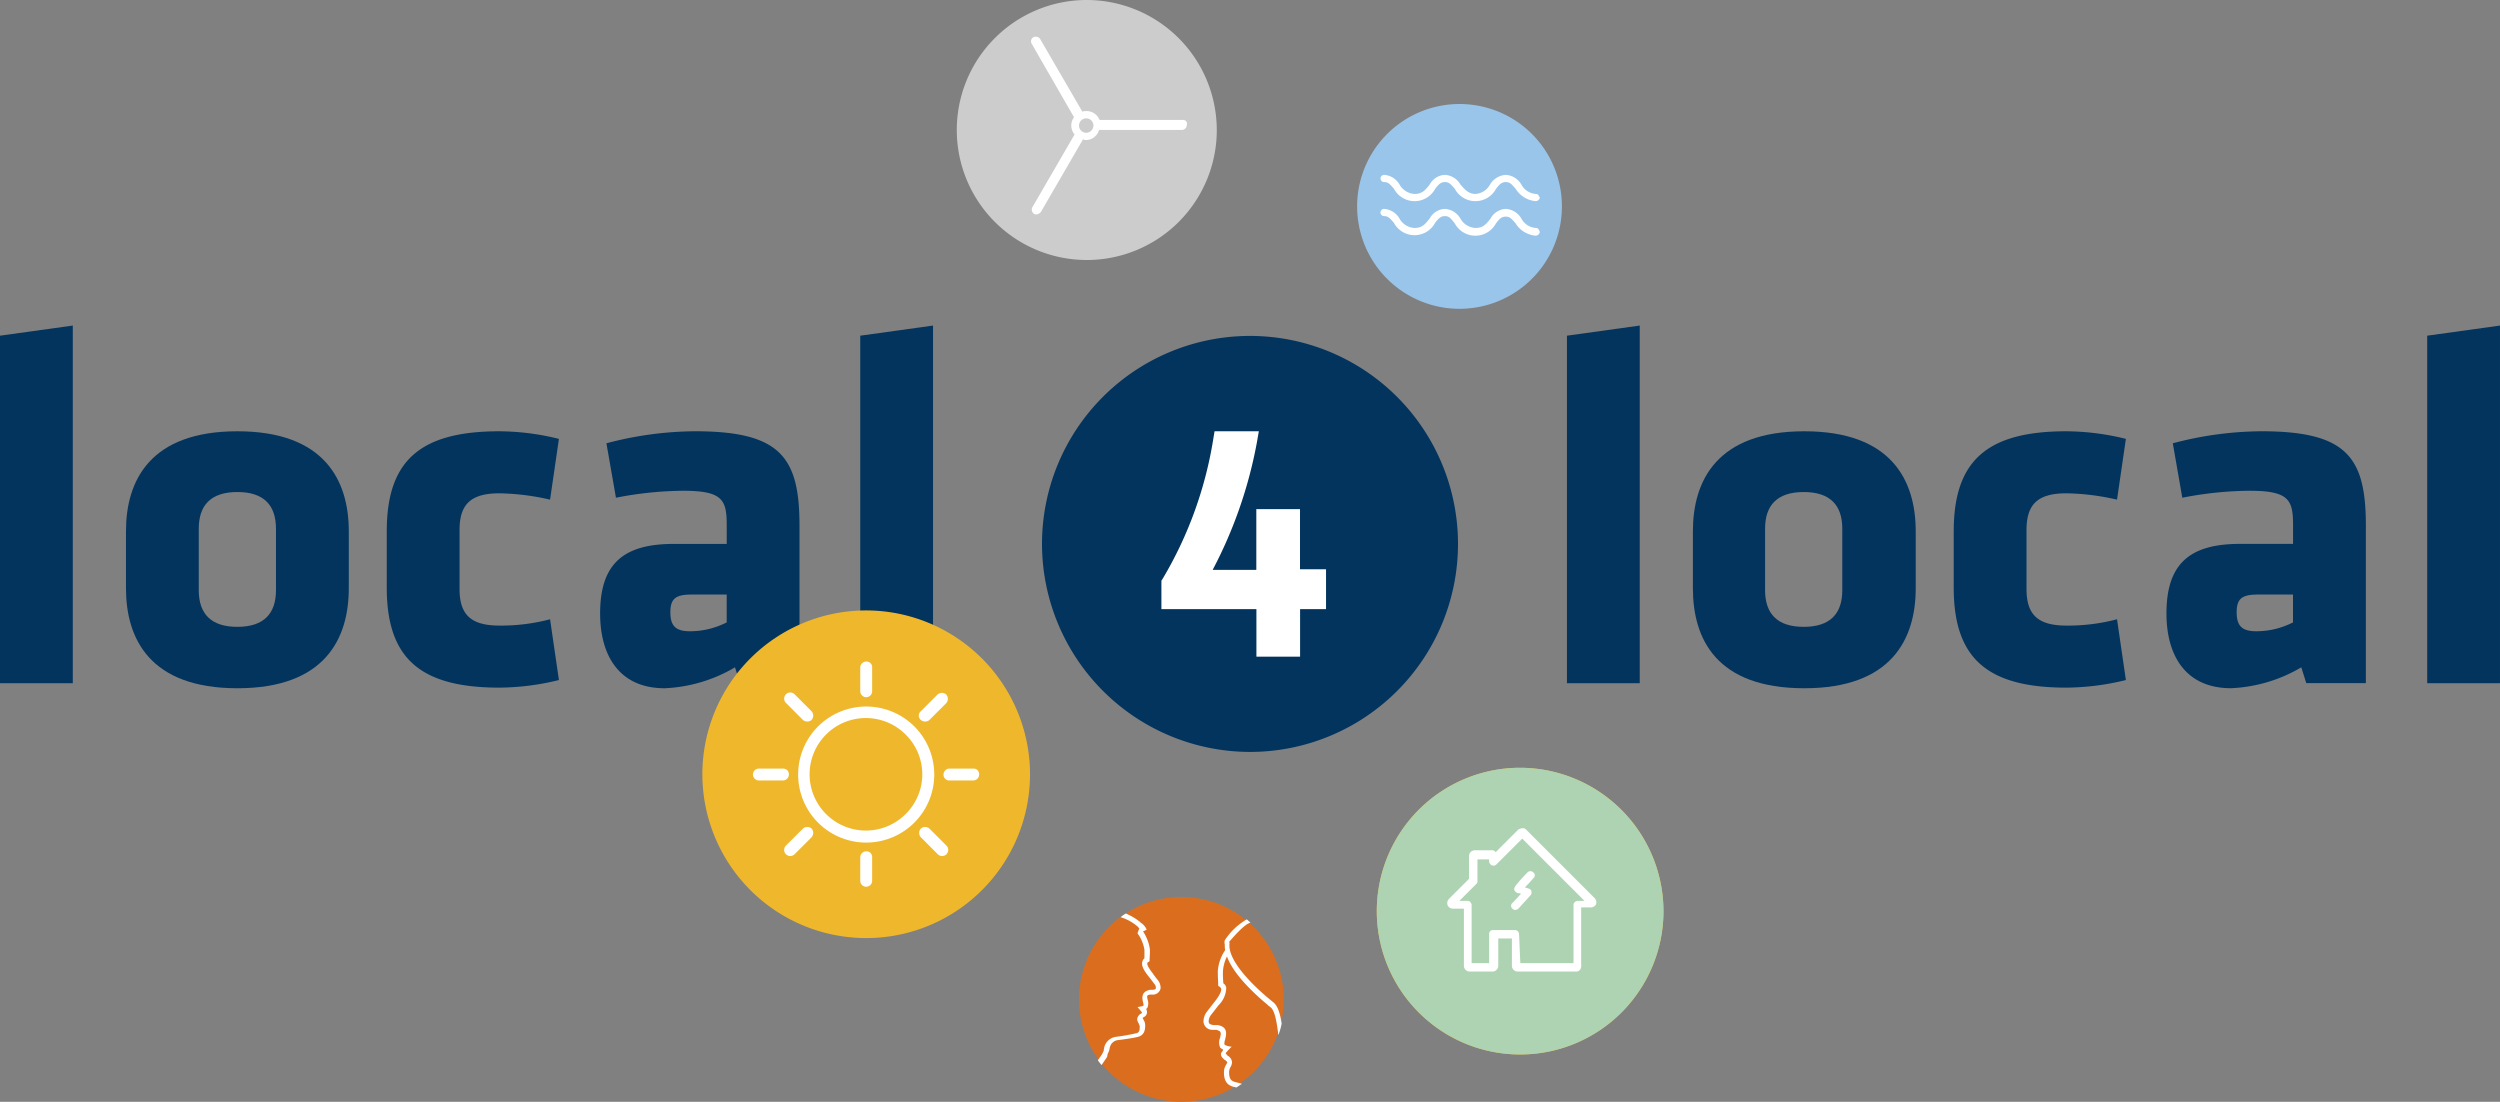 <svg xmlns="http://www.w3.org/2000/svg" xmlns:xlink="http://www.w3.org/1999/xlink" id="LOGO_L4L" data-name="LOGO L4L" width="200" height="88.143" viewBox="0 0 200 88.143"><rect x="0" y="0" width="200" height="88.143" fill="#808080" stroke="none"/><defs><clipPath id="clip-path"><rect id="Rectangle_66" data-name="Rectangle 66" width="200" height="88.143" fill="none"></rect></clipPath></defs><g id="Group_33" data-name="Group 33" clip-path="url(#clip-path)"><path id="Path_38" data-name="Path 38" d="M72.119,39.89a16.64,16.64,0,1,1,16.64,16.64,16.664,16.664,0,0,1-16.64-16.64" transform="translate(11.241 3.624)" fill="#02345e"></path><path id="Path_39" data-name="Path 39" d="M91.472,40.938V36.076H87.977v4.862H84.483a35.731,35.731,0,0,0,3.545-10.229l.151-.861H84.635l-.1.608a31.573,31.573,0,0,1-4.051,11.191l-.1.153v2.278h7.6v3.8h3.494v-3.8h2.076v-3.19H91.472" transform="translate(12.529 4.653)" fill="#fff"></path><path id="Path_40" data-name="Path 40" d="M0,51.143v-27.8l5.823-.81V51.143Z" transform="translate(0 3.512)" fill="#02345e"></path><path id="Path_41" data-name="Path 41" d="M8.719,42.407V37.849c0-4.051,1.923-8,8.912-8s8.913,3.951,8.913,8v4.558c0,4.05-1.923,8-8.913,8s-8.912-3.951-8.912-8m12,.151V37.646c0-1.874-.962-2.937-3.09-2.937s-3.088,1.063-3.088,2.937v4.912c0,1.874.962,2.937,3.088,2.937s3.09-1.063,3.09-2.937" transform="translate(1.359 4.653)" fill="#02345e"></path><path id="Path_42" data-name="Path 42" d="M32.592,42.457c0,2.025.861,2.937,3.19,2.937a15.307,15.307,0,0,0,4.051-.506l.709,4.862a20.33,20.33,0,0,1-4.76.608c-6.38,0-9.013-2.381-9.013-8V37.849c0-5.621,2.633-8,9.013-8a20.268,20.268,0,0,1,4.76.608l-.709,4.862a19.261,19.261,0,0,0-4.051-.507c-2.329,0-3.19.912-3.19,2.938Z" transform="translate(4.172 4.653)" fill="#02345e"></path><path id="Path_43" data-name="Path 43" d="M52.725,50l-.4-1.267A12.054,12.054,0,0,1,46.7,50.407c-3.646,0-5.164-2.633-5.164-5.976,0-3.95,1.823-5.57,5.874-5.57h4.254V37.343c0-2.026-.355-2.735-3.494-2.735a28.823,28.823,0,0,0-5.368.557L42.04,30.81a28.211,28.211,0,0,1,7.089-.962c6.837,0,8.356,2.076,8.356,7.546V50Zm-1.063-7.09H48.876c-1.266,0-1.721.3-1.721,1.418s.455,1.519,1.57,1.519a6.455,6.455,0,0,0,2.937-.709V42.913" transform="translate(6.474 4.653)" fill="#02345e"></path><path id="Path_44" data-name="Path 44" d="M59.54,51.143v-27.8l5.823-.81V51.143Z" transform="translate(9.28 3.512)" fill="#02345e"></path><path id="Path_45" data-name="Path 45" d="M108.451,51.143v-27.8l5.823-.81V51.143Z" transform="translate(16.904 3.512)" fill="#02345e"></path><path id="Path_46" data-name="Path 46" d="M117.169,42.407V37.849c0-4.051,1.925-8,8.914-8s8.912,3.951,8.912,8v4.558c0,4.05-1.925,8-8.912,8-7.04,0-8.914-3.951-8.914-8m11.952.151V37.646c0-1.874-.962-2.937-3.088-2.937s-3.09,1.063-3.09,2.937v4.912c0,1.874.962,2.937,3.09,2.937s3.088-1.063,3.088-2.937" transform="translate(18.263 4.653)" fill="#02345e"></path><path id="Path_47" data-name="Path 47" d="M141.044,42.457c0,2.025.861,2.937,3.19,2.937a15.307,15.307,0,0,0,4.051-.506l.709,4.862a20.329,20.329,0,0,1-4.76.608c-6.38,0-9.013-2.381-9.013-8V37.849c0-5.621,2.633-8,9.013-8a20.268,20.268,0,0,1,4.76.608l-.709,4.862a19.261,19.261,0,0,0-4.051-.507c-2.329,0-3.19.912-3.19,2.938Z" transform="translate(21.077 4.653)" fill="#02345e"></path><path id="Path_48" data-name="Path 48" d="M161.132,50l-.4-1.267a12.054,12.054,0,0,1-5.622,1.671c-3.646,0-5.164-2.633-5.164-5.976,0-3.95,1.823-5.57,5.874-5.57h4.254V37.343c0-2.026-.355-2.735-3.494-2.735a28.823,28.823,0,0,0-5.368.557l-.759-4.355a28.211,28.211,0,0,1,7.089-.962c6.837,0,8.356,2.076,8.356,7.546V50Zm-1.063-7.09h-2.786c-1.266,0-1.721.3-1.721,1.418s.455,1.519,1.57,1.519a6.455,6.455,0,0,0,2.937-.709V42.913" transform="translate(23.371 4.653)" fill="#02345e"></path><path id="Path_49" data-name="Path 49" d="M167.991,51.143v-27.8l5.823-.81V51.143Z" transform="translate(26.185 3.512)" fill="#02345e"></path><path id="Path_50" data-name="Path 50" d="M87.021,10.4A10.4,10.4,0,1,1,76.62,0a10.415,10.415,0,0,1,10.4,10.4" transform="translate(10.322 0)" fill="#ccc"></path><path id="Path_51" data-name="Path 51" d="M75.775,10.226a.577.577,0,1,1,.578-.578.588.588,0,0,1-.578.578M83.5,9.2H76.841a1.113,1.113,0,0,0-1.067-.711.881.881,0,0,0-.311.044L72.087,2.719a.4.4,0,0,0-.355-.178c-.089,0-.133,0-.178.044a.3.3,0,0,0-.178.222.392.392,0,0,0,.045.312L74.8,8.983a1.1,1.1,0,0,0,.044,1.377l-3.376,5.82a.411.411,0,0,0,.134.533.262.262,0,0,0,.177.045.548.548,0,0,0,.356-.178l3.376-5.82c.089,0,.133.045.222.045A1.092,1.092,0,0,0,76.8,10h6.62a.4.4,0,0,0,.4-.4.3.3,0,0,0-.311-.4" transform="translate(11.123 0.397)" fill="#fff"></path><path id="Path_52" data-name="Path 52" d="M74.825,55.354A13.106,13.106,0,1,1,61.718,42.248,13.125,13.125,0,0,1,74.825,55.354" transform="translate(7.577 6.586)" fill="#efb72c"></path><path id="Path_53" data-name="Path 53" d="M63.842,57.5a4.5,4.5,0,1,1,0-6.358,4.465,4.465,0,0,1,0,6.358M56.835,50.49a5.444,5.444,0,1,0,7.7,0,5.455,5.455,0,0,0-7.7,0" transform="translate(8.611 7.623)" fill="#fff"></path><path id="Path_54" data-name="Path 54" d="M56.464,57.366a.525.525,0,0,0-.692,0L54.43,58.706a.49.49,0,1,0,.692.692l1.341-1.341a.525.525,0,0,0,0-.692" transform="translate(8.464 8.922)" fill="#fff"></path><path id="Path_55" data-name="Path 55" d="M54.856,53.324a.49.49,0,0,0-.346-.129h-1.9a.476.476,0,1,0,0,.951h1.9a.48.48,0,0,0,.475-.476.49.49,0,0,0-.129-.346" transform="translate(8.125 8.292)" fill="#fff"></path><path id="Path_56" data-name="Path 56" d="M65.779,54.146h1.9a.479.479,0,0,0,.474-.476.445.445,0,0,0-.474-.475h-1.9a.481.481,0,0,0-.477.475.454.454,0,0,0,.477.476" transform="translate(10.179 8.292)" fill="#fff"></path><path id="Path_57" data-name="Path 57" d="M56.464,50.119a.525.525,0,0,0,0-.692l-1.341-1.341a.49.49,0,1,0-.692.692l1.341,1.341a.525.525,0,0,0,.692,0" transform="translate(8.464 7.475)" fill="#fff"></path><path id="Path_58" data-name="Path 58" d="M63.749,57.366a.525.525,0,0,0,0,.692L65.089,59.4a.49.49,0,1,0,.692-.692l-1.341-1.341a.525.525,0,0,0-.692,0" transform="translate(9.916 8.922)" fill="#fff"></path><path id="Path_59" data-name="Path 59" d="M60.491,59.4a.447.447,0,0,0-.476-.476.48.48,0,0,0-.475.476v1.9a.476.476,0,0,0,.951,0V59.4" transform="translate(9.28 9.184)" fill="#fff"></path><path id="Path_60" data-name="Path 60" d="M60.016,48.64a.48.48,0,0,0,.476-.476v-1.9a.447.447,0,0,0-.476-.476.48.48,0,0,0-.476.476v1.9a.48.48,0,0,0,.476.476" transform="translate(9.28 7.137)" fill="#fff"></path><path id="Path_61" data-name="Path 61" d="M63.753,50.119a.525.525,0,0,0,.692,0l1.341-1.341a.528.528,0,0,0,0-.692.528.528,0,0,0-.692,0l-1.341,1.341a.45.45,0,0,0,0,.692" transform="translate(9.912 7.475)" fill="#fff"></path><path id="Path_62" data-name="Path 62" d="M110.311,15.387A8.191,8.191,0,1,1,102.119,7.2a8.182,8.182,0,0,1,8.192,8.192" transform="translate(14.641 1.122)" fill="#99c5ea"></path><path id="Path_63" data-name="Path 63" d="M108.179,16.065a.313.313,0,0,0-.206-.082,1.425,1.425,0,0,1-1.155-.743,1.548,1.548,0,0,0-1.238-.783,1.46,1.46,0,0,0-1.237.783c-.329.413-.577.743-1.2.743a1.463,1.463,0,0,1-1.2-.743,1.548,1.548,0,0,0-1.237-.783,1.459,1.459,0,0,0-1.237.783c-.331.413-.578.743-1.2.743a1.466,1.466,0,0,1-1.2-.743,1.546,1.546,0,0,0-1.237-.783.288.288,0,1,0,0,.577c.331,0,.454.165.784.536a1.87,1.87,0,0,0,3.3,0c.289-.371.453-.536.784-.536s.453.165.784.578a1.87,1.87,0,0,0,3.3,0c.288-.372.453-.536.783-.536s.454.164.784.536a2.088,2.088,0,0,0,1.609.989.35.35,0,0,0,.329-.289.675.675,0,0,0-.124-.247" transform="translate(14.895 2.254)" fill="#fff"></path><path id="Path_64" data-name="Path 64" d="M108.179,13.71a.313.313,0,0,0-.206-.082,1.425,1.425,0,0,1-1.155-.743,1.548,1.548,0,0,0-1.238-.783,1.584,1.584,0,0,0-1.277.783,1.428,1.428,0,0,1-1.155.743c-.578,0-.867-.371-1.2-.743a1.548,1.548,0,0,0-1.237-.783,1.459,1.459,0,0,0-1.237.783c-.331.413-.578.743-1.2.743a1.466,1.466,0,0,1-1.2-.743,1.546,1.546,0,0,0-1.237-.783.288.288,0,1,0,0,.577c.331,0,.454.165.784.536a1.87,1.87,0,0,0,3.3,0c.289-.371.453-.536.784-.536s.453.165.784.536a1.87,1.87,0,0,0,3.3,0c.288-.371.453-.536.783-.536s.454.165.784.536a2.085,2.085,0,0,0,1.609.989.35.35,0,0,0,.329-.289.889.889,0,0,1-.124-.206" transform="translate(14.895 1.887)" fill="#fff"></path><path id="Path_65" data-name="Path 65" d="M118.226,64.606A11.468,11.468,0,1,1,106.76,53.139a11.493,11.493,0,0,1,11.466,11.467" transform="translate(14.853 8.283)" fill="#f3b528"></path><path id="Path_66" data-name="Path 66" d="M118.226,64.606A11.468,11.468,0,1,1,106.76,53.139a11.493,11.493,0,0,1,11.466,11.467" transform="translate(14.853 8.283)" fill="#aed3b3"></path><path id="Path_67" data-name="Path 67" d="M106.013,68.115h4.255v-4.67a.27.27,0,0,1,.1-.208.4.4,0,0,1,.207-.1h.572l-4.982-4.982-2.077,2.076a.317.317,0,0,1-.362.052.351.351,0,0,1-.208-.312v-.155h-.934v1.764a.272.272,0,0,1-.1.207l-1.35,1.35h.675a.273.273,0,0,1,.208.1.4.4,0,0,1,.1.208v4.67h1.4V65.78a.3.3,0,0,1,.312-.311H105.6a.334.334,0,0,1,.311.311Zm4.463.675h-4.67a.465.465,0,0,1-.467-.467v-2.18h-1.09v2.18a.466.466,0,0,1-.467.467h-1.816a.465.465,0,0,1-.467-.467V63.757h-.883a.462.462,0,0,1-.415-.259.5.5,0,0,1,.1-.519l1.61-1.609V59.554a.465.465,0,0,1,.467-.467h1.349a.313.313,0,0,1,.311.156l1.765-1.765c.051-.051.1-.1.155-.1s.052,0,.1-.052h.259a.739.739,0,0,1,.208.155l5.449,5.449a.5.5,0,0,1,.1.467.463.463,0,0,1-.416.26h-.778v4.566c.052.363-.156.571-.415.571" transform="translate(15.613 8.935)" fill="#fff"></path><path id="Path_68" data-name="Path 68" d="M104.91,63.4a.27.27,0,0,1-.208-.1.292.292,0,0,1,0-.467l.675-.726a.564.564,0,0,0-.259-.052.519.519,0,0,1-.26-.208c-.052-.207-.1-.259,1.038-1.453a.328.328,0,0,1,.467,0,.29.29,0,0,1,0,.467,9.269,9.269,0,0,1-.675.727l.312.1c.1.051.207.1.207.207a.341.341,0,0,1-.052.311l-1.037,1.142c-.052,0-.156.052-.208.052" transform="translate(16.302 9.398)" fill="#fff"></path><path id="Path_69" data-name="Path 69" d="M91.062,70.275a8.191,8.191,0,1,1-8.192-8.192,8.2,8.2,0,0,1,8.192,8.192" transform="translate(11.64 9.677)" fill="#db6e1e"></path><path id="Path_70" data-name="Path 70" d="M88.845,70.237l-.029-.029c-.03-.03-3.67-2.848-3.434-4.667a.106.106,0,0,0-.03-.088v-.03l.03-.029c.5-.587,1.261-1.409,1.673-1.5-.088-.088-.206-.176-.294-.265A5.212,5.212,0,0,0,85,65.306a.6.6,0,0,0,0,.322,2.463,2.463,0,0,0,.03.469,3.39,3.39,0,0,0-.587,1.674c0,.5.029.851.029,1.028v.147l.088.058a.284.284,0,0,1,.147.177c.059.235-.235.675-.528,1.056l-.029.029c-.294.383-.5.646-.587.764a1.243,1.243,0,0,0-.264.822.71.71,0,0,0,.7.616h.265a.225.225,0,0,1,.147.029c.292.089.322.206.2.646a.978.978,0,0,0,.03.763c.029.03.147.088.176.118l.059.029-.03.059c-.029.088-.147.176-.147.265-.029.235.177.381.294.5h.03c.059.059.117.088.147.147l.029.03v.029c-.029.059-.059.118-.088.176a1.114,1.114,0,0,0-.176.528c-.03,1.087.557,1.2,1,1.292.147-.088.294-.206.44-.294-.118-.03-.206-.059-.322-.088-.411-.088-.734-.147-.705-.911a.829.829,0,0,1,.118-.351.844.844,0,0,0,.117-.381.664.664,0,0,0-.322-.5c-.059-.029-.088-.088-.118-.118l-.029-.029a.063.063,0,0,1-.029-.088,3.976,3.976,0,0,1,.469-.5l-.206-.029A1.265,1.265,0,0,1,85,73.671c-.058-.088-.029-.235.03-.44.088-.353.235-.939-.47-1.115a.821.821,0,0,0-.264-.029H84.09c-.322-.059-.353-.118-.381-.294a.931.931,0,0,1,.176-.5q.177-.22.617-.792l.029-.03a2.013,2.013,0,0,0,.587-1.379.5.5,0,0,0-.206-.324l-.029-.029v-.029a8.923,8.923,0,0,1-.03-.911,3.065,3.065,0,0,1,.324-1.2c.587,1.644,2.729,3.434,3.287,3.9.029.058.117.088.176.147.294.2.47.851.617,2a1.111,1.111,0,0,0,.029.235,4.59,4.59,0,0,0,.264-.91c-.147-1-.381-1.5-.7-1.731" transform="translate(12.982 9.919)" fill="#fff"></path><path id="Path_71" data-name="Path 71" d="M76.776,74.439a1.283,1.283,0,0,0,.147-.381.4.4,0,0,1,.029-.147.749.749,0,0,1,.646-.558c.029,0,1.174-.147,1.615-.264.294-.088.587-.294.557-.969a.759.759,0,0,0-.147-.411V71.68c-.029-.029-.029-.059-.059-.088a.4.4,0,0,1,.118-.088.436.436,0,0,0,.235-.411.419.419,0,0,0-.059-.206v-.029l.089-.088a.894.894,0,0,0,.029-.617c-.088-.351-.059-.381.147-.439h.294a.623.623,0,0,0,.587-.5,1.009,1.009,0,0,0-.206-.646,5.812,5.812,0,0,1-.44-.587l-.029-.029c-.147-.206-.44-.587-.381-.763,0-.03.029-.059.088-.088l.088-.059v-.118c0-.147.029-.381.029-.793a3.454,3.454,0,0,0-.528-1.438l-.029-.029.294-.147a1.158,1.158,0,0,0-.353-.469c-.029-.03-.088-.059-.118-.089s-.058-.029-.058-.058a4.681,4.681,0,0,0-1.145-.676,3.765,3.765,0,0,0-.41.294,3.813,3.813,0,0,1,1.379.764.447.447,0,0,0,.118.117l-.147.411a3.043,3.043,0,0,1,.557,1.32v.676a.523.523,0,0,0-.176.294c-.088.381.235.792.469,1.114l.03.03c.235.294.381.5.469.616a.4.4,0,0,1,.118.322c0,.089-.03.118-.236.147h-.147a.487.487,0,0,0-.2.03c-.617.176-.5.7-.44.969.029.088.059.235.029.264a.335.335,0,0,1-.147.059l-.322.059.322.381a.125.125,0,0,1,.03.088c-.03.03-.059.059-.089.059a.6.6,0,0,0-.292.44.609.609,0,0,0,.117.322h.029l-.029.03c.029.088.088.147.088.235,0,.353-.059.469-.235.528a15.468,15.468,0,0,1-1.644.294,1.117,1.117,0,0,0-.969.881c0,.088-.029.117-.029.176s0,.059-.089.235l-.058.118-.324.469a3.4,3.4,0,0,0,.294.381l.44-.645Z" transform="translate(11.843 9.855)" fill="#fff"></path></g></svg>
